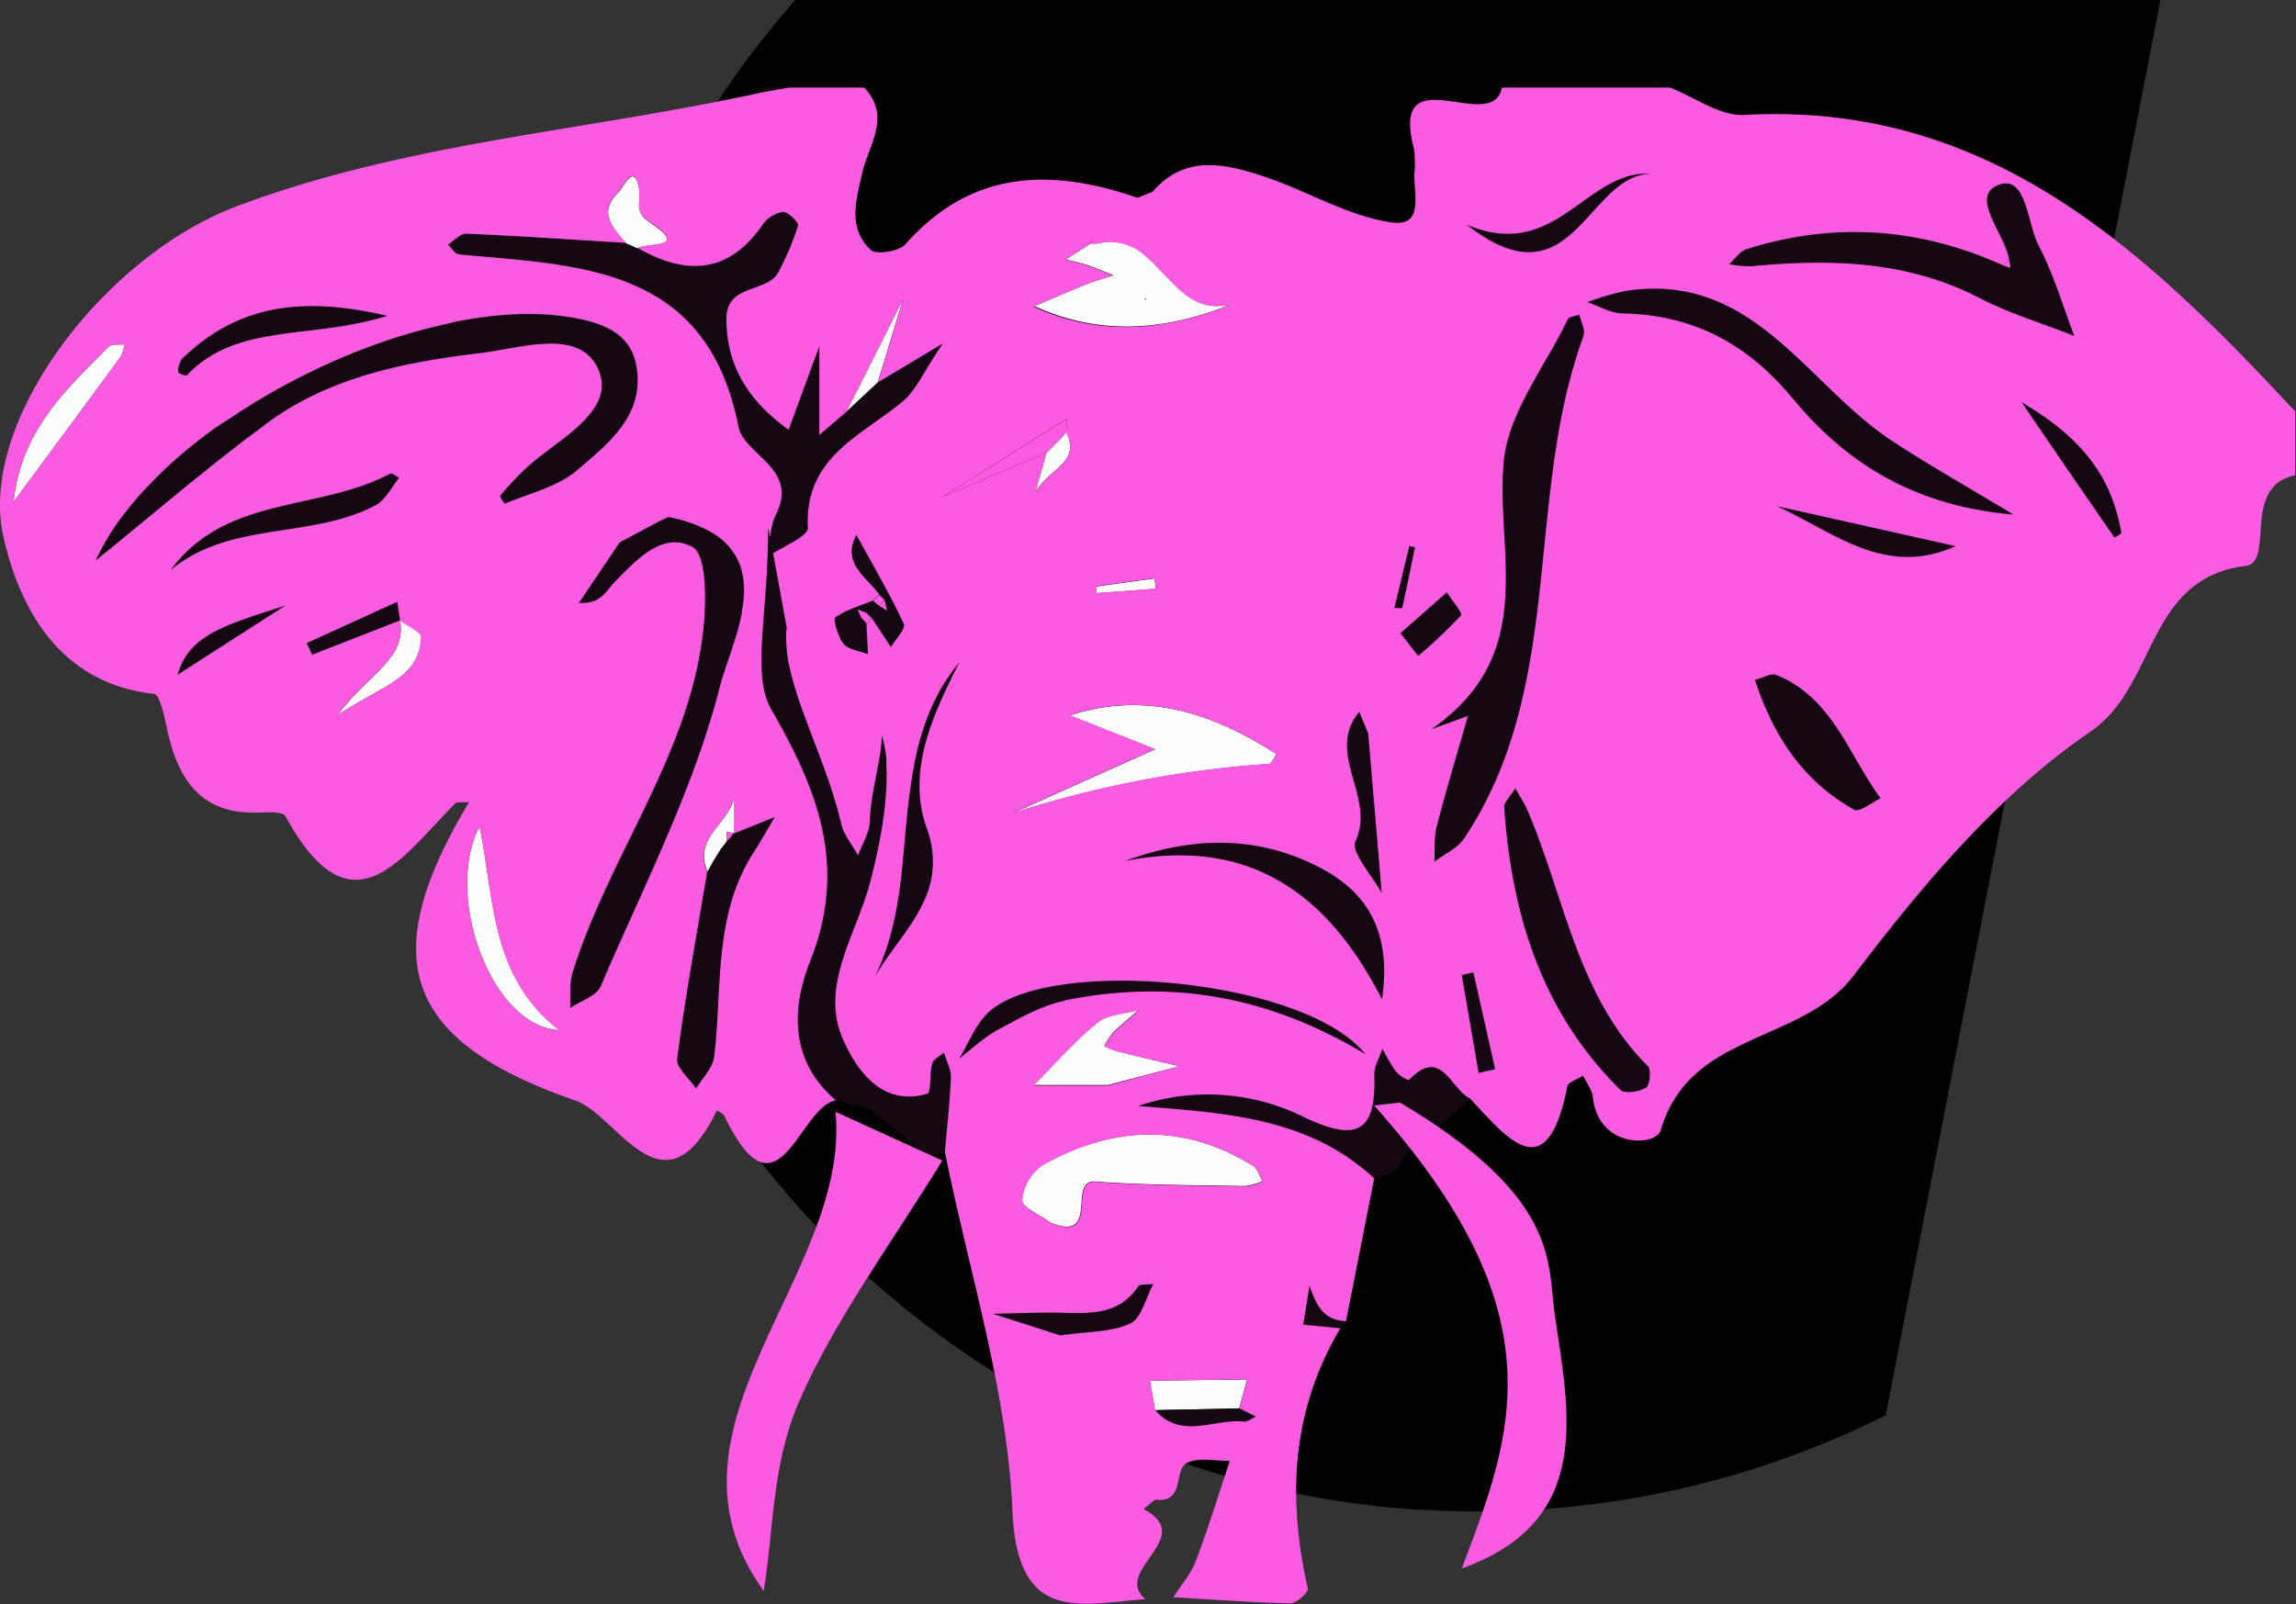 <svg xmlns="http://www.w3.org/2000/svg" viewBox="0 0 467.16 326.5"><rect x="0" y="0" width="467.16" height="326.5" fill="#333333" stroke="none"/><defs><style>.cls-1{fill:#fa5be0;}.cls-2{fill:#150813;}.cls-3{fill:#fdfdfd;}</style></defs><g id="Ebene_2" data-name="Ebene 2"><g id="Ebene_2-2" data-name="Ebene 2"><g id="PinkElephantCoach_Icon" data-name="PinkElephantCoach Icon"><path d="M288.88,307.23q5.85.38,11.8.37a184.52,184.52,0,0,0,83-19.57L439.58,0H161.82a185.64,185.64,0,0,0-19.64,26.73h0a184.28,184.28,0,0,0-26.63,95.71,186.86,186.86,0,0,0,2.1,28,183.54,183.54,0,0,0,6.62,28.35,185.4,185.4,0,0,0,78,100.49,183.65,183.65,0,0,0,86.65,28"/><g id="BoLi7e.tif"><path class="cls-1" d="M252.13,286.64h0c.53-2,1.07-3.93,1.61-5.89Zm-9-225.38a8.55,8.55,0,0,0,1.36.58A10.89,10.89,0,0,1,243.15,61.26Zm-18.79-11.9a11.37,11.37,0,0,1,1.61-.13A10.07,10.07,0,0,0,224.36,49.36Zm-2.54.27-5.1,3.23,5.11-3.22h0a13.82,13.82,0,0,1,.95-1.35A13,13,0,0,0,221.82,49.63Zm-5,44a4.53,4.53,0,0,0,.63-1.11A5.11,5.11,0,0,1,216.78,93.67ZM217,88c0-.45,0-.91.06-1.37,0,.46-.05.92-.07,1.38a8.4,8.4,0,0,1,.57,1.48A8.7,8.7,0,0,0,217,88ZM126.74,48.74c.22.26.45.51.67.76h0Zm-2.24,61.51,1.56.19h0Zm-105.07,3.9,0,0a49.16,49.16,0,0,1,6-9.81A48.68,48.68,0,0,0,19.43,114.15Zm137.26-4.63c-.07.53-.13,1.08-.2,1.62,0,.33-.08.66-.13,1s-.11.78-.18,1.17c.33-.23.69-.46,1.07-.68C157.08,111.66,156.89,110.62,156.69,109.52Z"/><path class="cls-2" d="M154.92,18.78a.9.9,0,0,0-.31-1h5.89Z"/><path class="cls-2" d="M191.79,69.89c-3.92,5.78-5.46,9.58-8.24,11.86-8.51,7-19.93,11.34-19.21,25.62v0a1,1,0,0,1,0,.17.88.88,0,0,1-.09.29l-.06.13a2.31,2.31,0,0,1-.19.28l-.15.18a7,7,0,0,1-1.19,1l-.39.27c-.39.25-.81.5-1.25.75l-.52.3c-1.08.61-2.23,1.22-3.23,1.83-.38.22-.74.45-1.07.68q.1-.58.18-1.17c0-.33.09-.66.13-1,.07-.54.13-1.09.2-1.62v0c.09-.73.2-1.45.35-2.15l.12-.52c.09-.34.19-.67.31-1a8.15,8.15,0,0,1,.41-1c4.82-9.5-6.43-12.08-7.6-18-6.49-32.74-32.2-32.69-56.87-35-.81-.08-1.51-1.31-2.27-2,1.25-.79,2.53-2.29,3.75-2.24,10.85.47,21.68,1.22,32.52,1.88h0l2.3,1c9.85,5.66,18.5,5.31,25.46-4.77a6.24,6.24,0,0,1,4.13-2.56c1-.06,3.24,2.16,3.05,2.8a57.55,57.55,0,0,1-3.93,9.32c-2.29,4.53-10.66,2.34-10.65,9.65,0,9.93,4.88,17,12.65,22.57l6.26-17V88.52l5.47-4.67h0l6.42-6Z"/><path class="cls-2" d="M193.51,219.42c-.19,5-.78,10.07-1.22,15.11l-2.62.74-.71.2-1.48-1.2s0,0,0,0l-10.79-8.72-6.59-1.6c-9.44-8-9.07-18.72-5.23-28.39,7.58-19.07,1.73-34.42-7.87-51.07-4.18-7.26-.7-18.93-.7-37.18.13.71.25,1.39.37,2l0,.15v0c.2,1.1.39,2.14.56,3.1.05.23.09.44.12.66l.12.65c.07.41.15.81.22,1.2,0,.21.08.41.11.61.1.58.2,1.13.3,1.66.17.89.32,1.71.46,2.49.2,1.1.38,2.1.56,3.07l.15.82c.09.54.19,1.08.29,1.61.15.8.29,1.6.44,2.43v0c-.05.37-.09.74-.11,1.11s0,.78,0,1.17a27.75,27.75,0,0,0,.76,6.06c.16.71.34,1.43.54,2.15.3,1.1.65,2.21,1,3.35.12.38.25.76.38,1.14q.6,1.74,1.26,3.51.45,1.18.9,2.4l.93,2.44c.31.82.63,1.65.94,2.48l.93,2.51c.31.84.61,1.69.9,2.54s.58,1.71.86,2.56c.69,2.15,1.31,4.32,1.81,6.5s2.24,4.25,3.41,6.37c.83-2.3,2.31-4.57,2.38-6.88.22-6.41,2.58-13.45,2.43-17.65l0,.09c.06.19.12.38.17.57.11.37.21.75.29,1.14,0,.16.07.33.11.5.08.42.16.85.21,1.29a5.58,5.58,0,0,1,.08.57q.06.42.09.84c0,.19,0,.39,0,.59a5.32,5.32,0,0,1,0,.69c0,.35,0,.7.05,1s0,.78,0,1.18c0,6.38-1.38,14-3.31,21.39-2.78,10.7-10.38,21.23-5.58,32.07,2.38,5.4,7.48,14,17.17,11.11.83-.25.4-4.08,1-6.12.26-.91,1.56-1.51,2.39-2.25C192.6,216,193.57,217.74,193.51,219.42Z"/><path class="cls-2" d="M117.41,95.7c-3.93,3.39-9.68,4.66-14.66,6.8-.09,0-1.11-1.46-1-1.61A65.34,65.34,0,0,1,107.32,95c6.35-5.7,17.86-11.22,14.53-19.51-3.59-8.93-15.69-4.62-24.18-3.62C82.4,73.71,67.21,76.7,54.52,86c-1.5,1.11-3,2.23-4.48,3.36-6.26,4.79-12.37,9.79-18.47,14.82q-3.86,3.18-7.73,6.36l-4.37,3.55,0,0a48.68,48.68,0,0,1,6.05-9.84c.42-.53.84-1.07,1.28-1.6s.9-1.06,1.36-1.59c0,0,0,0,0,0,.51-.57,1-1.15,1.57-1.72s1.08-1.14,1.64-1.7,1.33-1.32,2-2a99.36,99.36,0,0,1,9-7.52c.56-.42,1.13-.84,1.71-1.25C45,86.27,46,85.61,47,85l1.11-.74c2.81-1.85,5.74-3.62,8.74-5.28l1.35-.73a134,134,0,0,1,21-9.13l2-.64,2-.6,2-.57c.66-.18,1.31-.36,2-.52l2.17-.54c.58-.14,1.15-.27,1.73-.39l1.93-.4,1.41-.26c.34-.07.67-.13,1-.18,1.1-.19,2.2-.35,3.29-.49.63-.08,1.25-.16,1.87-.22s1-.1,1.49-.14l.93-.08,1.41-.09q.82,0,1.65-.06l1.77,0a50.15,50.15,0,0,1,9.78.9c5.83,1.16,10.89,3.39,12,9.62C131.29,84.49,123.75,90.24,117.41,95.7Z"/><path class="cls-2" d="M322.23,68.37c-12.13,33.12-3.58,71.14-24.22,102.17-1.37,2.07-4.07,3.25-6.15,4.84.13-2.4-.11-4.9.48-7.19,1.89-7.35,4.1-14.62,6.35-22.49l-7.46,2.74c22.08-15.4,13-36,14.75-54.63,1-9.93,8.41-19.24,13-28.78.29-.58,1.56-.68,2.37-1C321.7,65.49,322.66,67.18,322.23,68.37Z"/><path class="cls-2" d="M151.35,122.21c-.08.74-.19,1.48-.32,2.22,0,.08,0,.16,0,.24q-.17.84-.36,1.68c0,.1,0,.19-.07.29-.37,1.48-.81,3-1.27,4.41-.14.43-.28.85-.41,1.27-.91,2.73-1.84,5.32-2.42,7.58-5.38,21-15.62,40.7-24.19,60.8-.86,2-4.11,3-6.25,4.44.14-2.43-.19-5,.51-7.26,7.52-24.24,24.47-45,26.74-71.09.46-5.3.47-14-2.36-15.52-6-3.28-11.42,2.66-15.8,7.13-1.85,1.88-2.83,4.6-7.26,4.23l8.21-12.19h0l.09-.1,7.84-4.18,2-.93a30.57,30.57,0,0,1,7.48,2.42l.74.38c.53.29,1,.6,1.5.91l.45.32.57.44a13.1,13.1,0,0,1,1,.91c.31.31.6.63.88,1h0l.39.5.35.51.33.52.29.54c.09.18.18.36.26.54s.16.36.23.55a11.53,11.53,0,0,1,.38,1.13l.15.57A17.65,17.65,0,0,1,151.35,122.21Z"/><path class="cls-2" d="M422.05,68.35c-6.43-2.53-13.13-4.53-19.24-7.69-14.84-7.68-30.53-8-46.55-6.48a23.17,23.17,0,0,1-4.44-.42c1.18-1,2.18-2.63,3.56-3.06,17.8-5.6,35.22-4.39,52.19,3.32l1.48.5c-.1-.62-.19-1.24-.29-1.86-1-5.26-8-12.69-2.2-15s5.85,7.8,8.28,12.4C417.88,55.81,419.7,62.22,422.05,68.35Z"/><path class="cls-2" d="M409.67,104.73C389.48,103,375.59,94.19,364.85,81.2c-9.36-11.32-20.33-17.14-34.76-17.42-2.39-.05-4.76-1.5-7.14-2.3a57.9,57.9,0,0,1,7.53-2.23c26.19-4.23,37,19,54.49,30.47C392.23,94.5,399.83,98.78,409.67,104.73Z"/><path class="cls-2" d="M334.91,221.38c-1.37.83-4.3,1.28-5.15.44C313.66,206,307.53,186,306.05,164.2c-.05-.88,1.07-1.84,2.27-3.78,1.12,2,1.89,3.17,2.43,4.42,7.61,17.63,10.06,37.69,24.54,52.15C336,217.71,335.7,220.9,334.91,221.38Z"/><path class="cls-3" d="M256.91,240.39a13.27,13.27,0,0,1-3.67,1c-10.12-.19-20.27-.17-30.35-.92-5.87-.44,1.06,12.4-9.09,8.41-2.09-1.57-5.91-3.16-5.89-4.69a9.73,9.73,0,0,1,4.23-7.12c14.18-7.91,28.6-8.62,42.8.19C255.88,237.87,256.26,239.34,256.91,240.39Z"/><path class="cls-2" d="M299.16,223.64l-6.54,5.7-5.42,4.73-1.44,1.25-1.54,2.86-4.55,1.75c-13.61-12.63-30.9-13.3-48-14.73a44,44,0,0,1,33.72,2.27c10.73,5.14,14.73,3.12,14.31-8.61-.06-1.76,1.08-3.56,1.66-5.35a36.38,36.38,0,0,0,2.65,4.58,6.8,6.8,0,0,0,2.69,1.88C293.38,213,295.25,221.77,299.16,223.64Z"/><path class="cls-2" d="M157.67,166.29c-1.45,2.42-2.82,4.89-4.35,7.26-8.21,12.81-6.28,27.51-8,41.56-.28,2.26-2.39,4.3-3.66,6.44-1.36-2-4.12-4.26-3.87-6.08,1.69-12.73,4-25.38,6.11-38h0l1.19-2.17,1.66-2.67v.09l1-1.35h0v0l1.53-1.75.11,0Z"/><path class="cls-3" d="M259.72,153.49c-.5.7-1,2-1.5,2a218.12,218.12,0,0,0-52.12,10l28.91-13-17.38-6.88C233.14,140.58,246.75,145.12,259.72,153.49Z"/><path class="cls-3" d="M250.19,62a9.66,9.66,0,0,1-1.24.24h0l-.44,0-.27,0a8.84,8.84,0,0,1-2.26-.11h0l-.71-.16h0c-.24-.06-.48-.13-.71-.21a10.89,10.89,0,0,1-1.36-.58,12.68,12.68,0,0,1-1.28-.76l-.45-.32c-.23-.17-.46-.34-.68-.53l-.39-.32c-.22-.18-.44-.37-.65-.57h0c-.41-.38-.8-.76-1.19-1.15-1.18-1.18-2.32-2.45-3.5-3.64-.19-.2-.39-.4-.59-.59-.4-.39-.81-.76-1.22-1.11a10.93,10.93,0,0,0-7.22-3,10.07,10.07,0,0,0-1.61.13h0l-1.2.25h-1.3l-5.1,3.23c1.41.36,2.84.64,4.22,1.1,1.85.63,3.66,1.4,5.49,2.12-1.94.64-3.92,1.18-5.8,1.94-3.44,1.38-6.83,2.89-10.24,4.35,13.32,6.11,26.58,5,39.81-.29Zm-17-1-.34-.21.39-.1Z"/><path class="cls-2" d="M281.18,203.41c-11.49-22.64-28-33.07-52.35-28.24,13.55-5,26.81-5.31,39.46,1.23C278,181.4,283.26,189.47,281.18,203.41Z"/><path class="cls-2" d="M382.71,162.46c-1.84.84-4.37,2.92-5.4,2.34-9.9-5.61-16.18-14.21-20.18-26.45,1.83-.46,3.32-1.39,4.29-1C372.93,141.93,376.14,153.62,382.71,162.46Z"/><path class="cls-2" d="M277.75,214.42c-20.92-12.46-40.68-14.94-61.24-10.79-4.64.93-9,3.47-13.29,5.75-2.94,1.56-5.43,3.94-8.13,6,2-3.21,3.4-7.08,6.09-9.52C213.71,194.49,265.3,199,277.75,214.42Z"/><path class="cls-2" d="M188.55,168.53a19.45,19.45,0,0,1,1.13,9.11c0,.2-.05.4-.08.59,0,0,0,0,0,0a7.09,7.09,0,0,1-.14.78,11.48,11.48,0,0,1-.27,1.16c-.05.19-.11.38-.17.57a7.91,7.91,0,0,1-.3.9c-.09.28-.2.55-.31.82a16.49,16.49,0,0,1-.72,1.61c-.25.53-.53,1-.82,1.56-.14.26-.29.51-.45.77s-.23.39-.36.59-.38.61-.58.92l-.89,1.32-.12.17-.85,1.2-.49.68-.77,1.06c-.9,1.24-1.81,2.49-2.66,3.75-.32.47-.62.93-.91,1.4s-.58.92-.84,1.39c.31-.62.6-1.24.88-1.87l.29-.66c.08-.21.17-.41.25-.62s.18-.44.26-.66.23-.59.34-.89.26-.73.38-1.1.21-.64.31-1,.21-.66.3-1c.29-1,.56-2,.79-3s.39-1.76.56-2.65c.09-.48.18-.95.26-1.43s.12-.68.17-1,.11-.69.16-1l.15-1c.14-1,.26-1.94.37-2.91,0-.06,0-.13,0-.2l.21-1.94a.66.66,0,0,0,0-.14c.15-1.38.27-2.77.4-4.16v0c.06-.63.11-1.26.17-1.89.27-3,.56-6.07,1-9.08l.21-1.53c.13-.81.26-1.62.4-2.44.1-.55.2-1.1.31-1.65,0-.16.07-.32.1-.48.07-.34.14-.67.22-1s.15-.64.22-1a50.63,50.63,0,0,1,1.53-5.2q.12-.37.27-.75c.07-.19.14-.39.22-.59s.25-.65.39-1c.37-.89.77-1.78,1.21-2.66l.5-1a39.12,39.12,0,0,1,4.4-6.58C189.78,145.57,184.42,156.91,188.55,168.53Z"/><path class="cls-2" d="M81.23,97.23c-1.56,1.9-2.75,4.5-4.75,5.57-13.07,7-29.56,3.11-41.8,13.26C45.9,100.71,65,104.1,79.35,96.4,79.72,96.2,80.59,96.93,81.23,97.23Z"/><path class="cls-3" d="M240,217l-14.57,3.82H210.32c4.3-4.31,8.33-9,13-12.77,2.1-1.7,5.55-1.74,8.39-2.54-1.73,1.52-3.53,3-5.17,4.57a16.19,16.19,0,0,0-1.85,2.78,17.25,17.25,0,0,0,2.45,1C231.43,215,235.7,216,240,217Z"/><path class="cls-2" d="M78.78,64.28C63,69.23,48.21,65.62,38,76.42c-.18.19-1.76-.45-1.75-.66A4.3,4.3,0,0,1,37,73.05C47.94,62.38,60.78,60,78.78,64.28Z"/><path class="cls-3" d="M113.78,209.64c-13.71-.53-23.61-27.34-16.21-41.47C100.62,182.87,99.71,198.77,113.78,209.64Z"/><path class="cls-3" d="M25.31,70.07a7.64,7.64,0,0,1-.73,2.48c-6.87,9.39-13.8,18.74-21.83,29.59,1.65-14.92,10.92-23,19.32-31.56C22.68,70,24.21,70.22,25.31,70.07Z"/><path class="cls-2" d="M181.25,131.74l-3.8-5.84-1.2-1.18-1.76-.7.72,1.69,1.09,1.22.3,6.24c-1.73-.68-4-.91-5-2.15s-2.17-4.93-1.64-5.31c2.23-1.61,5.06-2.38,7.67-3.46l1.26,1,1.6,1c-.17-.71-.33-1.42-.5-2.13L178.85,121c-2.63-3.63-7.69-6.33-4.64-12.13,3.28,6,6.75,11.93,9.65,18.11C184.31,128,182.19,130.11,181.25,131.74Z"/><path class="cls-2" d="M234.66,261.32c-1.52,2.78-2.4,6.95-4.71,8-3.87,1.8-8.65,1.61-14.26,2.44L202,267.38c4.6-.08,9.21-.3,13.82-.2,5.92.12,11.8.51,15.74-5.33C232,261.25,233.59,261.48,234.66,261.32Z"/><path class="cls-2" d="M431.64,108.43c.05.24-1.42,1-1.42,1-5.64-8.12-11.2-16.29-18.88-27.54C424.6,89.62,429.77,97.91,431.64,108.43Z"/><path class="cls-2" d="M336,35.37c-13.19.07-15.91,27.39-37.55,10.37C316.71,53.46,322.65,34.46,336,35.37Z"/><path class="cls-2" d="M397.91,111.14c-14.51,6.55-25-3.07-36.43-8.15Z"/><path class="cls-3" d="M253.75,280.75c-.54,2-1.08,3.93-1.61,5.89h0L235,287c-.35-2-.7-4-1.06-6Z"/><path class="cls-2" d="M278.56,149.86l0,0a.34.34,0,0,1,0-.08Z"/><path class="cls-2" d="M275.77,171.26c4.18-9-6.19-17.94.76-26.35l.92,2.24.31.74c.15.39.29.73.41,1,0,.11.08.2.12.29a1.66,1.66,0,0,1,.06.16c1.21,14.28,2,23.39,2.75,32.51C279.18,178.26,274.73,173.49,275.77,171.26Z"/><path class="cls-3" d="M129.72,50.53l-2.3-1h0c-.22-.25-.45-.5-.67-.76l-.33-.38c-.22-.25-.43-.5-.64-.76l-.37-.48c-.13-.16-.24-.33-.36-.49l-.32-.49c-.1-.17-.2-.33-.29-.5a5.92,5.92,0,0,1-.37-.81,5.36,5.36,0,0,1-.23-.78c-.31-1.52.13-3.14,2-4.95,1.19-1.18,3.22-6.32,4.24-.43.43,2.54-1.29,4.34,2.24,6.67C140.45,50.72,131.81,49.32,129.72,50.53Z"/><path class="cls-2" d="M297.31,125.21a105.71,105.71,0,0,1-8.75,8.29L285,128.88l9.45-8.34C295.43,122.15,297.66,124.8,297.31,125.21Z"/><path class="cls-2" d="M81.43,126.26h0l-17.9,7-1.11-2.4,18.45-8.4Z"/><path class="cls-3" d="M85.7,129.66c-.39,8.47-7.83,9.76-17,15.85,6.42-8.58,14-11.29,12.72-19.24h0C82.93,127.39,85.75,128.59,85.7,129.66Z"/><path class="cls-1" d="M217.09,85.23,217,86.61c0,.46-.05.92-.07,1.38-.32.4-.64.79-1,1.2l-3,3-.05-.07-21.07,9Z"/><path class="cls-2" d="M217,86.61c0,.46-.05.92-.06,1.37h0C217,87.53,217,87.07,217,86.61Z"/><path class="cls-2" d="M255.5,288.33c-.8.35-1.65,1.07-2.39,1-6-.75-12.77,3.79-18.1-2.33l17.12-.34h0Z"/><path class="cls-2" d="M58.09,123.24l-22,14.13C38.45,129.2,45.63,127.23,58.09,123.24Z"/><path class="cls-2" d="M304.24,217.64l-3.36.77q-1.71-10-3.43-19.91l2.36-.57Q302,207.79,304.24,217.64Z"/><path class="cls-2" d="M222.79,48.28a13.82,13.82,0,0,0-.95,1.35h0A13,13,0,0,1,222.79,48.28Z"/><path class="cls-3" d="M183.77,60.81c-3.53,11.56-4.35,14.27-5.18,17l-6.42,6c.3-.61.61-1.22.93-1.85s.64-1.26,1-1.94Z"/><path class="cls-3" d="M126.07,110.43h0l-1.56-.19Z"/><path class="cls-2" d="M273.94,269l-1.14,1.44h0l-7.55-.73c.42-2.64.85-5.29,1.27-7.93C268,266.11,269.53,268.8,273.94,269Z"/><path class="cls-3" d="M147.79,171.34v0h0Z"/><path class="cls-3" d="M149.43,162.25v7.31l-.11,0-1.43-.25c0,.66-.07,1.33-.1,2l-1,1.35v-.09l-1.66,2.67-1.19,2.17C141,170.5,148.13,167.76,149.43,162.25Z"/><path class="cls-3" d="M217.69,91.57a5,5,0,0,1-.17.69,1.21,1.21,0,0,1-.11.3,4.53,4.53,0,0,1-.63,1.11c-.07.09-.13.18-.21.27s-.22.26-.34.39c-1.58,1.74-4.06,3.25-5.59,5.89,1.11-4,1.7-6,2.28-8.14l.05.07,3-3c.32-.41.64-.8,1-1.2h0a8.7,8.7,0,0,1,.56,1.49c0,.15.08.3.11.45h0a5.37,5.37,0,0,1,.09.67A4.43,4.43,0,0,1,217.69,91.57Z"/><path class="cls-3" d="M235.15,119.83c-4,.32-8.05.64-12.07.89a1.24,1.24,0,0,1-.05-.29l0-.21c0-.4-.09-.81-.08-.81,4-.6,8-1.13,12-1.67C235,118.44,235.08,119.13,235.15,119.83Z"/><path class="cls-2" d="M287.9,111.38c-.84,4.11-1.66,8.23-2.58,12.32,0,.13-1.05,0-1.61,0l3.06-12.62Z"/><path class="cls-2" d="M242.41,39.79l.3,0h-.3Z"/><path class="cls-1" d="M170,226.28l21.73,9.92c-10,16.34-21.92,32.4-29.17,49.1-5.55,12.77-5.13,26.36-7.17,38.5C131.29,290.46,173.16,259.57,170,226.28Z"/><path class="cls-1" d="M279.59,225l5.23-.61c32.83,19.42,30,32.82,31.53,43.19,2.89,19.93,8,42-18.93,51.64C307.79,291.91,317.54,267.44,279.59,225Z"/><path class="cls-1" d="M354.85,23.39c-4.9.27-10-3.61-15.07-5.56h-34.2c-1.88,9.88-23.21-7.16-17.79,12.83l.12,3.49c-.76,4.23,2.49,12.19-4.83,11.11-9-1.32-17.42-6.6-26.32-9.48-7.71-2.5-15.78-4.31-22.23,3.25l-3.08,1.23c-17.58-6.07-33.77-5.77-47.22,9.45-1.29,1.46-6,2.2-7.06,1.16-4.73-4.45-3-10.09-1.73-15.69s6-11.47.4-17.35H160.5l-5.58,1C119.32,26.67,82.48,29,48,42.05,20.93,52.32-4.57,86,.69,109.22c3.29,14.56,11.4,29.91,30.67,32,1.07.12,2,4.15,2.49,6.47C36,158.34,40.62,166,53.09,165.37c1.72-.09,4.55-.16,5,.75,13.47,24.75,23.69,8.27,34.44-2.51.49-.49,1.71-.24,2.91-.36C76.39,195,82,211.84,117.11,224c8.63,3,17.89,24.34,28.75,2,.53.37,1.3.63,1.54,1.14,10.92,22.74,15.16-2,22.69-3.19-9.44-8-9.07-18.72-5.23-28.39,7.58-19.07,1.73-34.42-7.87-51.07-4.18-7.26-.7-18.93-.7-37.18.13.71.25,1.39.37,2l0,.15c.09-.73.2-1.45.35-2.15l.12-.52c.09-.34.19-.67.31-1a8.15,8.15,0,0,1,.41-1c4.82-9.5-6.43-12.08-7.6-18-6.49-32.74-32.2-32.69-56.87-35-.81-.08-1.51-1.31-2.27-2,1.25-.79,2.53-2.29,3.75-2.24,10.85.47,21.68,1.22,32.52,1.88-.22-.25-.45-.5-.67-.76l-.33-.38c-.22-.25-.44-.5-.64-.76l-.37-.48c-.13-.16-.24-.33-.36-.49a5.14,5.14,0,0,1-.32-.49c-.1-.17-.2-.33-.29-.5a5.92,5.92,0,0,1-.37-.81,5.36,5.36,0,0,1-.23-.78c-.31-1.52.13-3.14,2-4.95,1.19-1.18,3.22-6.32,4.24-.43.43,2.54-1.29,4.34,2.24,6.67,8.19,5.38-.45,4-2.54,5.19,9.85,5.66,18.5,5.31,25.46-4.77a6.24,6.24,0,0,1,4.13-2.56c1-.06,3.24,2.16,3.05,2.8a57.55,57.55,0,0,1-3.93,9.32c-2.29,4.53-10.66,2.34-10.65,9.65,0,9.93,4.88,17,12.65,22.57l6.26-17V88.52l5.47-4.67h0c.3-.61.61-1.22.93-1.85s.64-1.26,1-1.94l9.69-19.24c-3.53,11.56-4.35,14.27-5.18,17l13.2-7.9c-3.92,5.78-5.46,9.58-8.24,11.86-8.51,7-19.93,11.34-19.21,25.62v0a1,1,0,0,1,0,.17.88.88,0,0,1-.09.29l-.06.13a2.31,2.31,0,0,1-.19.28l-.15.18a7,7,0,0,1-1.19,1l-.39.27c-.39.25-.81.5-1.25.75l-.52.3c-1.08.61-2.23,1.22-3.23,1.83.05.23.09.44.12.66l.12.65c.07.41.15.81.22,1.2,0,.21.08.41.11.61.11.58.21,1.13.3,1.66.17.89.32,1.71.46,2.49.2,1.1.38,2.1.56,3.07l.15.82c.09.54.19,1.08.29,1.61.15.8.29,1.6.44,2.43v0c-.05.37-.09.74-.11,1.11s0,.78,0,1.17a27.75,27.75,0,0,0,.76,6.06c.16.71.34,1.43.54,2.15.3,1.1.65,2.21,1,3.35.12.38.25.76.38,1.14q.6,1.74,1.26,3.51.45,1.18.9,2.4l.93,2.44c.31.82.63,1.65.94,2.48l.93,2.51c.31.84.61,1.69.9,2.54s.58,1.71.86,2.56c.69,2.15,1.31,4.32,1.81,6.5s2.24,4.25,3.41,6.37c.83-2.3,2.31-4.57,2.38-6.88.22-6.41,2.58-13.45,2.43-17.65l0,.09c.06.19.12.38.17.57.11.37.21.75.29,1.14,0,.16.07.33.11.5.08.42.16.85.21,1.29a5.58,5.58,0,0,1,.08.57q.06.42.09.84c0,.19,0,.39,0,.59a5.32,5.32,0,0,1,0,.69c0,.35,0,.7.05,1s0,.78,0,1.18c0,6.38-1.38,14-3.31,21.39-2.78,10.7-10.38,21.23-5.58,32.07,2.38,5.4,7.48,14,17.17,11.11.83-.25.4-4.08,1-6.12.26-.91,1.56-1.51,2.39-2.25.5,1.7,1.47,3.41,1.41,5.09-.19,5-.78,10.07-1.22,15.11,4.87,24.36,12.71,48.59,13.75,73.12,1,23.05,13.69,18.93,27.05,17.92-6.87-5.82,10.62-12.48-.36-18.34l2.33-1.91c6.2.79,3.68-6,6.45-7.46,2.36-1.23,5.8-.37,8.76-.44-2.29,6.87-4.41,13.81-7,20.58-1,2.59-3,4.8-4.48,7.18,7.94.47,15.88,1.08,23.84,1.25,1.21,0,3.69-2.29,3.51-3.05-4.2-18.48-3.31-36.25,6.62-52.93l-7.55-.73c.42-2.64.85-5.29,1.27-7.93,1.5,4.32,3,7,7.43,7.22l5.73-29.08c-13.61-12.63-30.9-13.3-48-14.73a44,44,0,0,1,33.72,2.27c10.73,5.14,14.73,3.12,14.31-8.61-.06-1.76,1.08-3.56,1.66-5.35a36.38,36.38,0,0,0,2.65,4.58,6.8,6.8,0,0,0,2.69,1.88c6.64-7,8.51,1.8,12.42,3.67,7.71,8.18,15.67,18.63,19.86-2.45.17-.89,2.09-1.44,3.2-2.15.71,1.49,1.87,2.93,2,4.49,1.17,10.36,12.83,9.95,13.81,6.6,5.87-20.2,28.62-17.45,39.33-31.58,13.87-18.29,29.39-36.77,48.06-49.51,13.69-9.34,11.2-31.15,31.58-33.76,6.11-.79-1-16.16,10.11-18.44v-13C436.56,51.07,404.81,20.62,354.85,23.39ZM37,73.05c11-10.67,23.83-13,41.83-8.77C63,69.23,48.21,65.62,38,76.42c-.18.19-1.76-.45-1.75-.66A4.3,4.3,0,0,1,37,73.05ZM2.75,102.14c1.65-14.92,10.92-23,19.32-31.56.61-.62,2.14-.36,3.24-.51a7.64,7.64,0,0,1-.73,2.48C17.71,81.94,10.78,91.29,2.75,102.14Zm33.34,35.23c2.36-8.17,9.54-10.14,22-14.13Zm-1.41-21.31C45.9,100.71,65,104.1,79.35,96.4c.37-.2,1.24.53,1.88.83-1.56,1.9-2.75,4.5-4.75,5.57C63.41,109.82,46.92,105.91,34.68,116.06Zm34,29.45c6.42-8.58,14-11.29,12.72-19.24l-17.9,7-1.11-2.4,18.45-8.4.57,3.84c1.5,1.13,4.32,2.33,4.27,3.4C85.31,138.13,77.87,139.42,68.7,145.51Zm28.87,22.66c3.05,14.7,2.14,30.6,16.21,41.47C100.07,209.11,90.17,182.3,97.57,168.17Zm60.1-1.88c-1.45,2.42-2.82,4.89-4.35,7.26-8.21,12.81-6.28,27.51-8,41.56-.28,2.26-2.39,4.3-3.66,6.44-1.36-2-4.12-4.26-3.87-6.08,1.69-12.73,4-25.38,6.11-38h0c-2.89-6.92,4.2-9.66,5.5-15.17v7.31ZM136,105.22a0,0,0,0,1,0,0,30.18,30.18,0,0,1,7.47,2.43l.74.38c.53.29,1,.59,1.5.91l.45.32a6.17,6.17,0,0,1,.57.44,13.1,13.1,0,0,1,1,.91,11.23,11.23,0,0,1,.88,1h0l.39.5.35.51.33.52a4.74,4.74,0,0,1,.29.54c.09.18.18.36.26.54a3.76,3.76,0,0,1,.23.55,7.9,7.9,0,0,1,.38,1.13l.15.57a17.37,17.37,0,0,1,.28,5.78c-.08.74-.19,1.48-.32,2.22,0,.08,0,.16,0,.24q-.17.84-.36,1.68c0,.1,0,.19-.07.29-.36,1.48-.8,3-1.27,4.41-.14.43-.28.85-.41,1.27-.91,2.73-1.84,5.32-2.42,7.58-5.38,21-15.62,40.7-24.19,60.8-.86,2-4.11,3-6.25,4.44.14-2.43-.19-5,.51-7.26,7.52-24.24,24.47-45,26.74-71.09.46-5.3.47-14-2.36-15.52-6-3.28-11.42,2.66-15.8,7.13-1.85,1.88-2.83,4.6-7.26,4.23l8.21-12.19-1.56-.19,1.57.18.09-.1,7.84-4.18ZM92.87,65.42c.47-.1.94-.18,1.41-.26s.67-.13,1-.18c1.1-.19,2.2-.35,3.29-.49.63-.08,1.25-.16,1.87-.22s1-.1,1.49-.14l.93-.08,1.41-.09c.56,0,1.1-.05,1.65-.06l1.77,0a50.15,50.15,0,0,1,9.78.9c5.83,1.16,10.89,3.39,12,9.62,1.81,10.1-5.73,15.85-12.07,21.31-3.93,3.39-9.68,4.66-14.66,6.8-.09,0-1.11-1.46-1-1.61A65.34,65.34,0,0,1,107.32,95c6.35-5.7,17.86-11.22,14.53-19.51-3.59-8.93-15.69-4.62-24.18-3.62C82.4,73.71,67.21,76.7,54.52,86Q52.27,87.7,50,89.39c-6.26,4.79-12.37,9.79-18.47,14.82q-3.86,3.18-7.73,6.36l-4.37,3.55,0,0a48.68,48.68,0,0,1,6.05-9.84c.42-.53.84-1.07,1.28-1.6s.9-1.06,1.36-1.59c0,0,0,0,0,0,.51-.57,1-1.15,1.57-1.72s1.08-1.14,1.64-1.7,1.33-1.32,2-2a99.36,99.36,0,0,1,9-7.52c.56-.42,1.13-.84,1.71-1.25C45,86.27,46,85.61,47,85l1.11-.74c2.81-1.85,5.74-3.62,8.74-5.28.44-.25.9-.49,1.35-.73a134,134,0,0,1,21-9.13c.66-.22,1.31-.44,2-.64l2-.6,2-.57c.66-.18,1.31-.36,2-.52l2.17-.54c.58-.14,1.15-.27,1.73-.39S92.23,65.54,92.87,65.42Zm185.69,84.44,0,0a.34.34,0,0,1,0-.08Zm-2-5,.92,2.24.31.74c.15.39.29.73.41,1,0,.11.08.2.12.29a1.66,1.66,0,0,1,.06.16c1.21,14.28,2,23.39,2.75,32.51-1.92-3.61-6.37-8.38-5.33-10.61C280,162.28,269.58,153.32,276.53,144.91Zm-16.81,8.58c-.5.7-1,2-1.5,2a218.12,218.12,0,0,0-52.12,10l28.91-13-17.38-6.88C233.14,140.58,246.75,145.12,259.72,153.49Zm-36.8-34.08c4-.6,8-1.13,12-1.67.07.7.15,1.39.22,2.09-4,.32-8.05.64-12.07.89a1.24,1.24,0,0,1-.05-.29l0-.21C223,119.82,222.91,119.41,222.92,119.41ZM220.63,58c1.88-.76,3.86-1.3,5.8-1.94-1.83-.72-3.64-1.49-5.49-2.12-1.38-.46-2.81-.74-4.22-1.1l5.1-3.23a13,13,0,0,1,1-1.35,13.82,13.82,0,0,0-.95,1.35h1.28l1.2-.25h0a10.07,10.07,0,0,1,1.61-.13,10.93,10.93,0,0,1,7.22,3c.41.35.82.72,1.22,1.11.2.19.4.39.59.59,1.18,1.19,2.32,2.46,3.5,3.64.39.39.78.77,1.19,1.15h0c.21.2.43.39.65.57l.39.32c.22.19.45.36.68.53l.45.32a12.68,12.68,0,0,0,1.28.76,10.89,10.89,0,0,0,1.36.58c.23.08.47.15.71.21h0l.71.16h0a8.84,8.84,0,0,0,2.26.11l.27,0,.44,0h0a9.66,9.66,0,0,0,1.24-.24v.08c-13.23,5.27-26.49,6.4-39.81.29C213.8,60.91,217.19,59.4,220.63,58Zm-3.54,27.21L217,86.61c0,.46-.05.92-.06,1.37a8.7,8.7,0,0,1,.56,1.49c0,.15.08.3.11.45h0a5.37,5.37,0,0,1,.09.67,4.43,4.43,0,0,1,0,1,5,5,0,0,1-.17.69,1.21,1.21,0,0,1-.11.3,4.53,4.53,0,0,1-.63,1.11c-.07.09-.13.18-.21.27s-.22.26-.34.39c-1.58,1.74-4.06,3.25-5.59,5.89,1.11-4,1.7-6,2.28-8.14l-21.07,9ZM177.45,125.9l-1.15,1,.3,6.24c-1.73-.68-4-.91-5-2.15s-2.17-4.93-1.64-5.31c2.23-1.61,5.06-2.38,7.67-3.46l1.25-1.24c-2.63-3.63-7.69-6.33-4.64-12.13,3.28,6,6.75,11.93,9.65,18.11.45,1-1.67,3.12-2.61,4.75Zm11.1,42.63a19.45,19.45,0,0,1,1.13,9.11,5.59,5.59,0,0,1-.08.59s0,0,0,0a7.09,7.09,0,0,1-.14.78,11.48,11.48,0,0,1-.27,1.16c-.05.19-.11.38-.17.57a7.91,7.91,0,0,1-.3.9c-.09.28-.2.55-.31.82a16.49,16.49,0,0,1-.72,1.61c-.25.53-.53,1-.82,1.56-.14.26-.29.51-.45.77s-.23.39-.36.59-.38.61-.58.92l-.89,1.32-.12.17-.85,1.2-.49.68-.77,1.06c-.9,1.24-1.81,2.49-2.66,3.75-.31.46-.62.93-.91,1.4s-.58.92-.84,1.39c.31-.62.6-1.24.88-1.87l.29-.66c.08-.21.17-.41.25-.62s.18-.44.26-.66.23-.59.34-.89.26-.73.38-1.1.21-.64.31-1,.21-.66.3-1c.29-1,.55-2,.79-3s.39-1.76.56-2.65c.09-.48.18-.95.26-1.43s.12-.68.17-1,.11-.69.16-1l.15-1c.13-1,.25-1.94.37-2.91,0-.06,0-.13,0-.2l.21-1.94a.66.66,0,0,0,0-.14c.14-1.39.27-2.78.4-4.16v0c.06-.63.11-1.26.17-1.89.27-3,.56-6.07,1-9.08l.21-1.53c.13-.81.26-1.62.4-2.44.1-.55.2-1.1.31-1.65,0-.16.07-.32.1-.48.07-.34.14-.67.22-1s.15-.64.22-1a50.63,50.63,0,0,1,1.53-5.2q.12-.37.27-.75c.07-.19.14-.39.22-.59s.25-.65.39-1c.37-.89.77-1.78,1.21-2.66l.5-1a39.12,39.12,0,0,1,4.4-6.58C189.78,145.57,184.42,156.91,188.55,168.53ZM230,269.35c-3.87,1.8-8.65,1.61-14.26,2.44L202,267.38c4.6-.08,9.21-.3,13.82-.2,5.92.12,11.8.51,15.74-5.33.41-.6,2.05-.37,3.12-.53C233.14,264.1,232.26,268.27,230,269.35Zm23.16,20c-6-.75-12.77,3.79-18.1-2.33-.35-2-.7-4-1.06-6l19.8-.28c-.54,2-1.08,3.93-1.61,5.89l3.36,1.69C254.7,288.68,253.85,289.4,253.11,289.31Zm1.83-52c.94.59,1.32,2.06,2,3.11a13.27,13.27,0,0,1-3.67,1c-10.12-.19-20.27-.17-30.35-.92-5.87-.44,1.06,12.4-9.09,8.41-2.09-1.57-5.91-3.16-5.89-4.69a9.73,9.73,0,0,1,4.23-7.12C226.32,229.18,240.74,228.47,254.94,237.28Zm-29.55-16.42H210.32c4.3-4.31,8.33-9,13-12.77,2.1-1.7,5.55-1.74,8.39-2.54-1.73,1.52-3.53,3-5.17,4.57a16.19,16.19,0,0,0-1.85,2.78,17.25,17.25,0,0,0,2.45,1C231.43,215,235.7,216,240,217Zm-8.88-17.23c-4.64.93-9,3.47-13.29,5.75-2.94,1.56-5.43,3.94-8.13,6,2-3.21,3.4-7.08,6.09-9.52,12.53-11.33,64.12-6.85,76.57,8.6C256.83,202,237.07,199.48,216.51,203.63Zm64.67-.22c-11.49-22.64-28-33.07-52.35-28.24,13.55-5,26.81-5.31,39.46,1.23C278,181.4,283.26,189.47,281.18,203.41ZM355.38,50.7c17.8-5.6,35.22-4.39,52.19,3.32.4-.45.8-.9,1.19-1.36-1-5.26-8-12.69-2.2-15s5.85,7.8,8.28,12.4c3,5.76,4.86,12.17,7.21,18.3-6.43-2.53-13.13-4.53-19.24-7.69-14.84-7.68-30.53-8-46.55-6.48a23.17,23.17,0,0,1-4.44-.42C353,52.71,354,51.13,355.38,50.7ZM336,35.37c-13.19.07-15.91,27.39-37.55,10.37C316.71,53.46,322.65,34.46,336,35.37Zm-52.3,88.37,3.06-12.62,1.13.26c-.84,4.11-1.66,8.23-2.58,12.32C285.29,123.83,284.27,123.73,283.71,123.74Zm1.24,5.14,9.45-8.34c1,1.61,3.26,4.26,2.91,4.67a105.71,105.71,0,0,1-8.75,8.29Zm6.91,46.5c.13-2.4-.11-4.9.48-7.19,1.89-7.35,4.1-14.62,6.35-22.49l-7.46,2.74c22.08-15.4,13-36,14.75-54.63,1-9.93,8.41-19.24,13-28.78.29-.58,1.56-.68,2.37-1,.32,1.46,1.28,3.15.85,4.34-12.13,33.12-3.58,71.14-24.22,102.17C296.64,172.61,293.94,173.79,291.86,175.38Zm9,43q-1.71-10-3.43-19.91l2.36-.57q2.22,9.85,4.43,19.71Zm34,3c-1.37.83-4.3,1.28-5.15.44C313.66,206,307.53,186,306.05,164.2c-.05-.88,1.07-1.84,2.27-3.78,1.12,2,1.89,3.17,2.43,4.42,7.61,17.63,10.06,37.69,24.54,52.15C336,217.71,335.7,220.9,334.91,221.38Zm42.4-56.58c-9.9-5.61-16.18-14.21-20.18-26.45,1.83-.46,3.32-1.39,4.29-1,11.51,4.58,14.72,16.27,21.29,25.11C380.87,163.3,378.34,165.38,377.31,164.8ZM361.48,103l36.43,8.15C383.4,117.69,372.88,108.07,361.48,103Zm3.37-21.79c-9.36-11.32-20.33-17.14-34.76-17.42-2.39-.05-4.76-1.5-7.14-2.3a57.9,57.9,0,0,1,7.53-2.23c26.19-4.23,37,19,54.49,30.47,7.26,4.78,14.86,9.06,24.7,15C389.48,103,375.59,94.19,364.85,81.2Zm65.37,28.21c-5.64-8.12-11.2-16.29-18.88-27.54,13.26,7.75,18.43,16,20.3,26.56C431.69,108.67,430.22,109.42,430.22,109.41Z"/><path class="cls-1" d="M409.05,54.52l-1.48-.5c.4-.45.8-.9,1.19-1.36C408.86,53.28,409,53.9,409.05,54.52Z"/><path class="cls-1" d="M145.12,175.25c.55-.89,1.11-1.78,1.67-2.67C146.23,173.47,145.67,174.36,145.12,175.25Z"/><path class="cls-1" d="M147.79,171.34c0-.66.07-1.33.1-2l1.44.25C148.81,170.17,148.3,170.76,147.79,171.34Z"/><path class="cls-1" d="M146.78,172.67l1-1.36Z"/><polygon class="cls-1" points="232.84 60.81 233.23 60.72 233.18 61.02 232.84 60.81"/><path class="cls-1" d="M177.45,125.9l-1.15,1-1.09-1.22,1-1Z"/><path class="cls-1" d="M175.21,125.71c-.24-.56-.48-1.13-.71-1.69l1.76.7Z"/><path class="cls-1" d="M180,122.16l.49,2.14-1.59-1Z"/><path class="cls-1" d="M180,122.16l-1.1,1.13-1.26-1,1.25-1.24Z"/></g></g></g></g></svg>